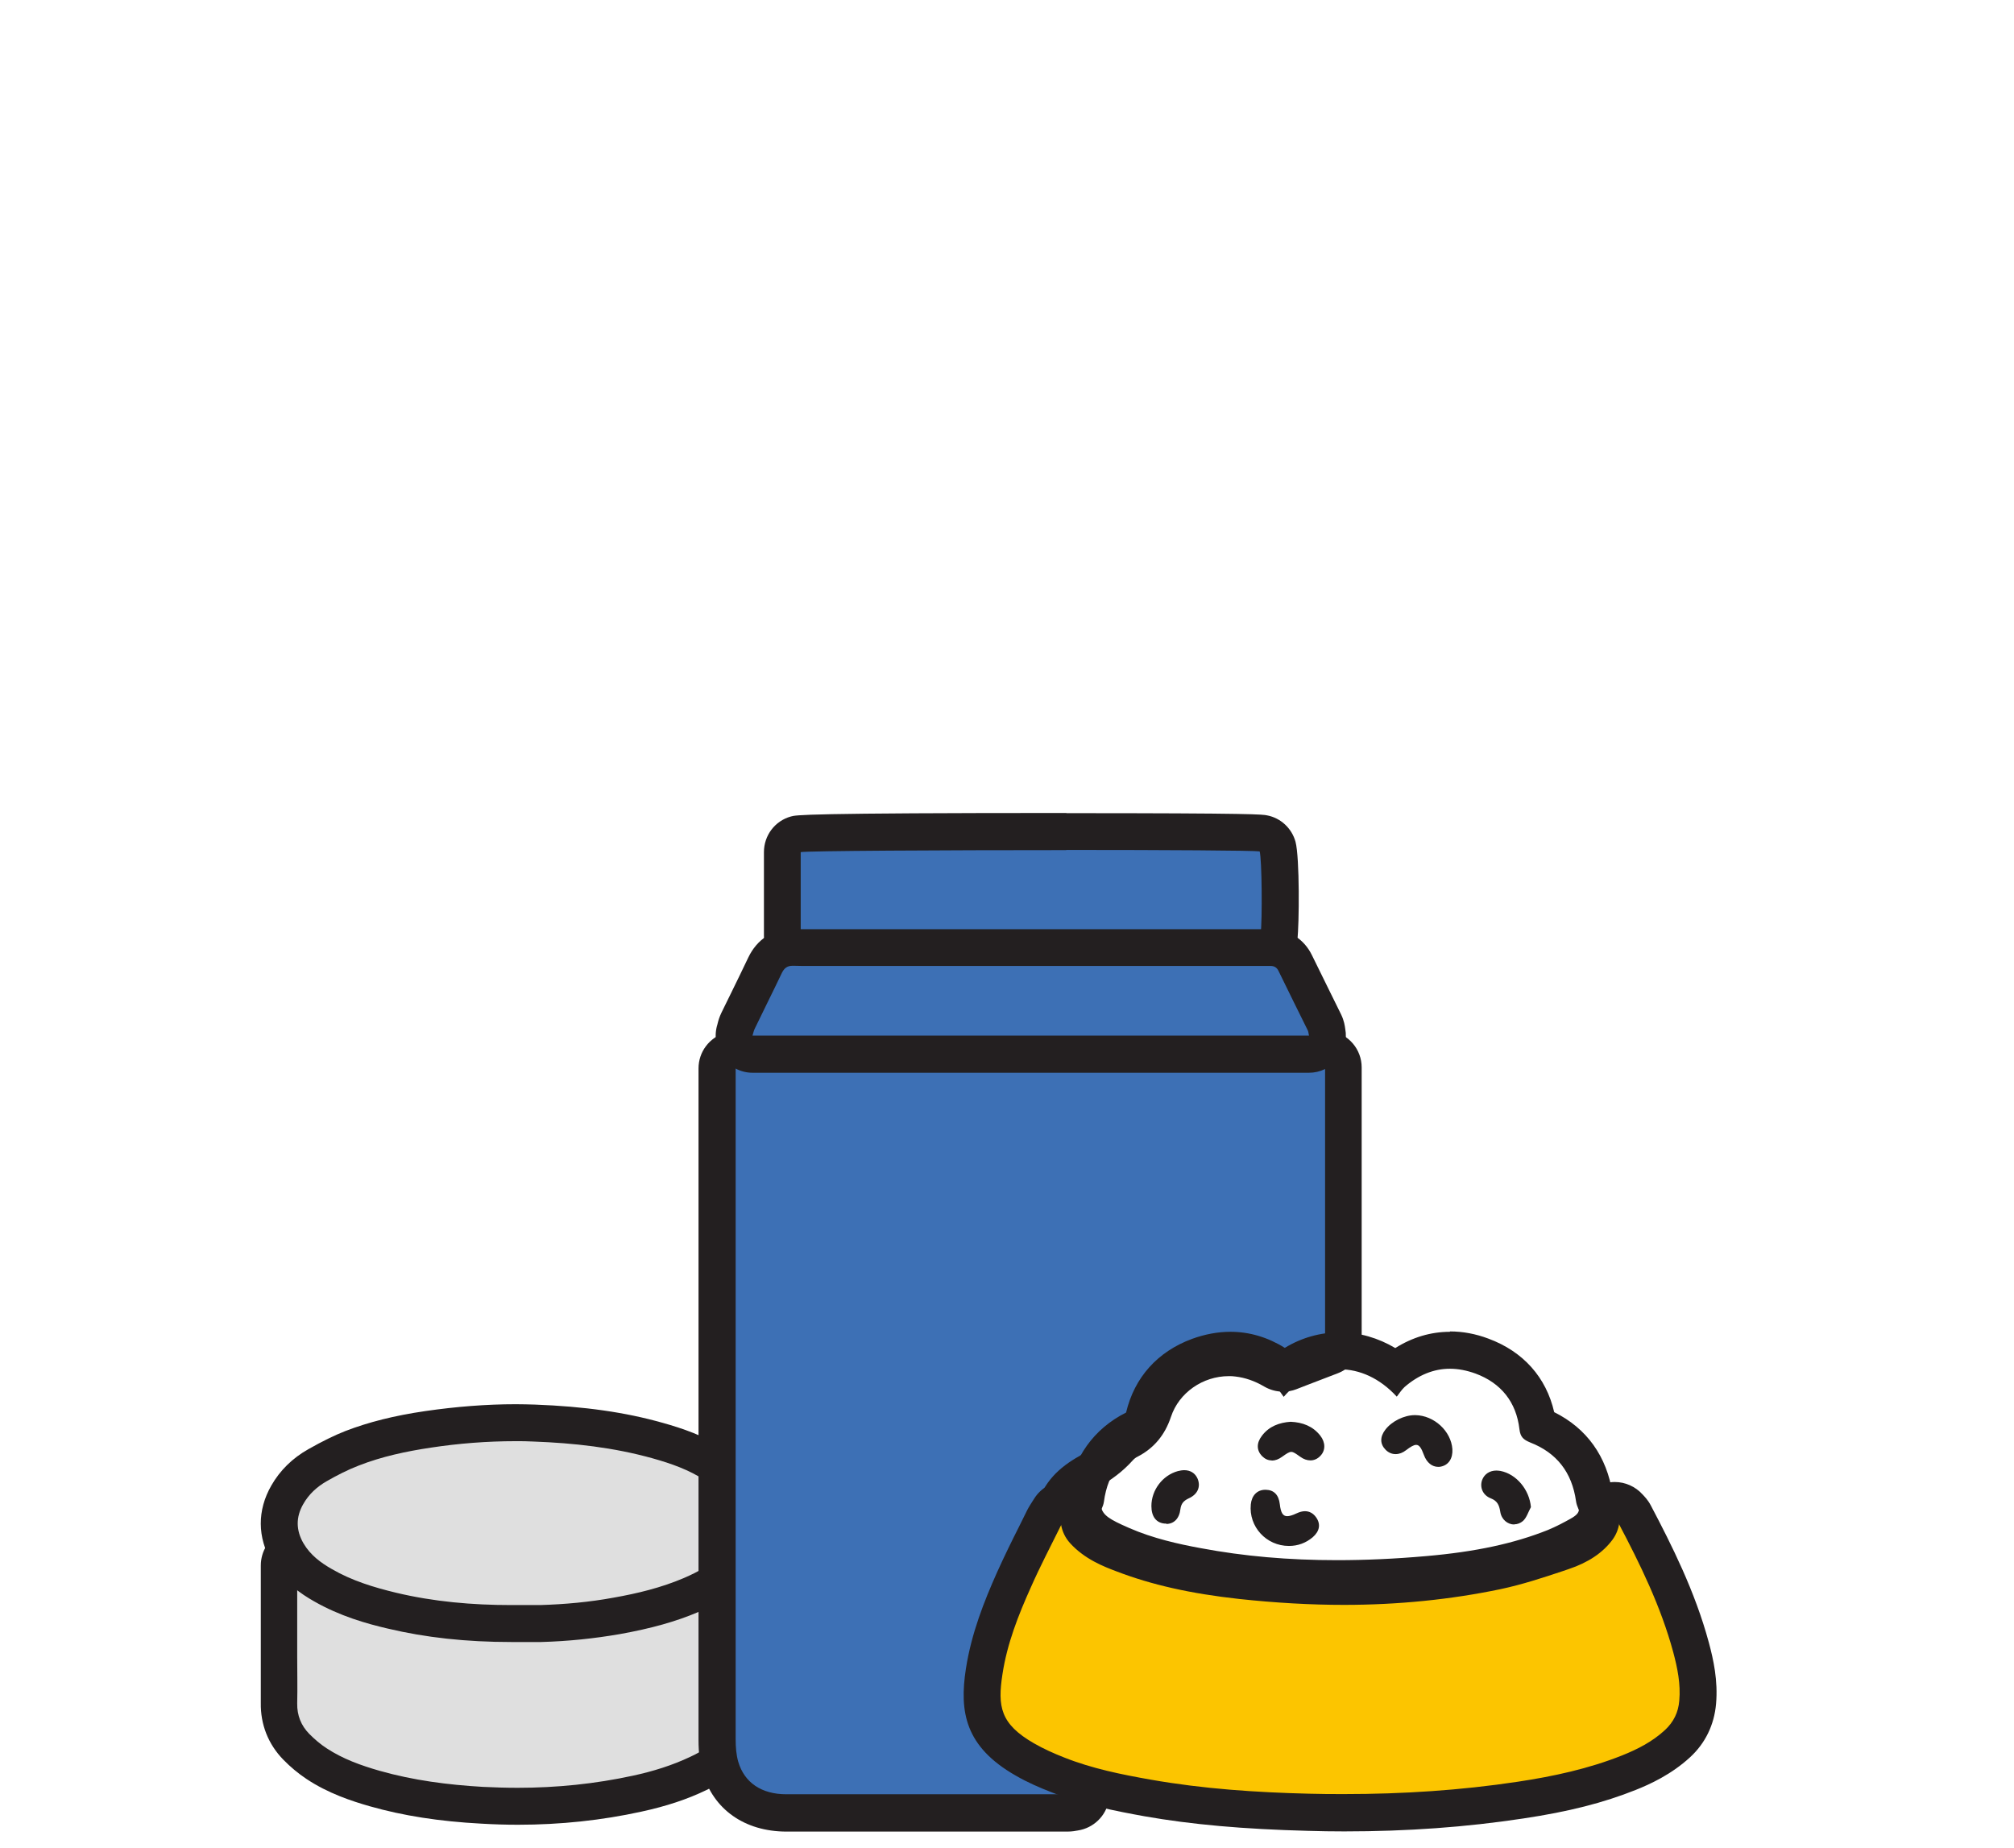 <svg width="109" height="100" viewBox="0 0 109 100" fill="none" xmlns="http://www.w3.org/2000/svg">
<path d="M28.035 97.77C27.395 97.77 26.745 97.75 26.105 97.71C23.915 97.59 22.015 97.29 20.295 96.8C19.325 96.52 18.195 96.15 17.145 95.45C16.755 95.19 16.385 94.88 16.045 94.54C15.415 93.9 15.095 93.08 15.105 92.18C15.115 91.59 15.105 91 15.105 90.4V84.72C15.105 84.33 15.325 83.98 15.675 83.82C15.815 83.76 15.955 83.72 16.105 83.72C16.335 83.72 16.555 83.8 16.735 83.95L16.995 84.16C17.135 84.28 17.255 84.38 17.385 84.47C17.995 84.93 18.715 85.29 19.655 85.63C21.035 86.11 22.525 86.44 24.355 86.65C25.535 86.79 26.735 86.86 27.925 86.86C28.425 86.86 28.925 86.85 29.435 86.82C32.095 86.69 34.215 86.33 36.095 85.68C37.385 85.24 38.275 84.75 38.965 84.1C39.045 84.02 39.205 83.93 39.305 83.88C39.435 83.82 39.585 83.79 39.735 83.79C39.905 83.79 40.075 83.83 40.225 83.91C40.495 84.07 40.715 84.33 40.745 84.65C40.765 84.82 40.785 84.93 40.785 85.03C40.785 85.03 40.785 90.7 40.785 92.26C40.785 93.09 40.485 93.84 39.885 94.51C39.205 95.27 38.365 95.71 37.795 95.99C36.825 96.45 35.745 96.81 34.485 97.08C32.415 97.53 30.245 97.76 28.015 97.76L28.035 97.77Z" fill="#DFDFDF"/>
<path d="M16.115 84.73C16.385 84.95 16.575 85.12 16.785 85.28C17.555 85.86 18.425 86.26 19.325 86.58C20.915 87.14 22.565 87.46 24.245 87.65C25.475 87.79 26.695 87.86 27.925 87.86C28.445 87.86 28.965 87.85 29.475 87.82C31.835 87.71 34.165 87.4 36.405 86.63C37.585 86.22 38.705 85.7 39.635 84.83C39.655 84.81 39.695 84.8 39.745 84.77C39.755 84.87 39.775 84.95 39.775 85.03C39.775 87.44 39.775 89.85 39.775 92.26C39.775 92.88 39.535 93.39 39.135 93.84C38.645 94.39 38.025 94.77 37.365 95.08C36.375 95.55 35.335 95.87 34.275 96.1C32.205 96.55 30.125 96.76 28.015 96.76C27.395 96.76 26.765 96.74 26.135 96.71C24.245 96.6 22.375 96.36 20.545 95.84C19.535 95.55 18.555 95.2 17.675 94.62C17.335 94.4 17.025 94.13 16.735 93.84C16.295 93.39 16.075 92.84 16.085 92.2C16.105 91.34 16.085 90.48 16.085 89.63C16.085 88.14 16.085 86.66 16.085 85.17V84.73M16.115 82.73C15.825 82.73 15.535 82.79 15.255 82.92C14.555 83.25 14.115 83.95 14.115 84.73V90.41C14.115 90.99 14.115 91.58 14.115 92.16C14.095 93.33 14.515 94.4 15.335 95.24C15.715 95.63 16.135 95.98 16.585 96.28C17.755 97.06 19.035 97.48 20.015 97.76C21.805 98.27 23.775 98.58 26.045 98.7C26.715 98.74 27.385 98.76 28.035 98.76C30.335 98.76 32.575 98.52 34.715 98.05C36.055 97.76 37.205 97.38 38.235 96.88C38.885 96.57 39.835 96.06 40.635 95.17C41.405 94.31 41.795 93.33 41.795 92.25C41.795 90.68 41.795 89.11 41.795 87.54V85.03C41.795 84.88 41.785 84.74 41.755 84.57C41.675 83.92 41.295 83.34 40.715 83.03C40.405 82.86 40.075 82.78 39.735 82.78C39.435 82.78 39.145 82.85 38.875 82.98C38.755 83.03 38.525 83.15 38.285 83.37C37.705 83.92 36.925 84.34 35.775 84.74C33.985 85.35 31.965 85.7 29.395 85.82C28.915 85.84 28.425 85.86 27.935 85.86C26.785 85.86 25.625 85.79 24.485 85.66C22.725 85.46 21.305 85.15 20.005 84.69C19.155 84.39 18.525 84.07 18.005 83.68C17.895 83.59 17.775 83.5 17.655 83.4L17.395 83.18C17.035 82.88 16.585 82.73 16.135 82.73H16.115Z" fill="#231F20"/>
<path d="M27.665 87.87C25.295 87.87 23.175 87.64 21.195 87.17C20.145 86.92 18.765 86.54 17.475 85.79C16.855 85.44 16.085 84.92 15.565 84.03C14.965 83.01 14.965 81.93 15.545 80.9C15.925 80.24 16.475 79.7 17.185 79.3C17.895 78.9 18.495 78.61 19.055 78.38C20.225 77.92 21.535 77.6 23.165 77.35C24.775 77.11 26.365 76.99 27.895 76.99C28.235 76.99 28.565 76.99 28.905 77.01C31.485 77.1 33.615 77.4 35.595 77.96C36.555 78.23 37.685 78.6 38.715 79.29C39.175 79.59 39.565 79.92 39.885 80.25C41.115 81.55 41.105 83.38 39.865 84.7C39.085 85.53 38.125 86.01 37.385 86.32C36.255 86.8 35.015 87.15 33.365 87.45C32.045 87.69 30.655 87.83 29.245 87.87C29.075 87.87 28.915 87.87 28.745 87.87H27.655H27.665Z" fill="#DFDFDF"/>
<path d="M27.905 78C28.225 78 28.555 78 28.875 78.02C31.055 78.1 33.215 78.34 35.325 78.93C36.325 79.21 37.295 79.55 38.175 80.13C38.535 80.36 38.875 80.63 39.165 80.94C40.045 81.87 40.015 83.09 39.145 84.02C38.545 84.66 37.795 85.07 37.005 85.41C35.785 85.93 34.505 86.24 33.205 86.47C31.895 86.71 30.575 86.83 29.235 86.87C29.075 86.87 28.925 86.87 28.765 86.87C28.505 86.87 28.245 86.87 27.975 86.87C27.875 86.87 27.775 86.87 27.665 86.87C25.565 86.87 23.475 86.69 21.425 86.2C20.225 85.91 19.045 85.55 17.975 84.93C17.355 84.58 16.795 84.16 16.425 83.53C16.015 82.82 16.005 82.11 16.415 81.4C16.715 80.87 17.155 80.47 17.675 80.17C18.235 79.85 18.815 79.55 19.415 79.32C20.665 78.83 21.985 78.55 23.315 78.35C24.835 78.12 26.365 78 27.905 78ZM27.905 76C26.325 76 24.685 76.13 23.025 76.37C21.315 76.62 19.945 76.97 18.695 77.45C18.085 77.69 17.455 78 16.695 78.43C15.825 78.92 15.155 79.58 14.685 80.4C13.915 81.74 13.925 83.21 14.705 84.54C15.355 85.64 16.315 86.28 16.985 86.66C18.395 87.47 19.855 87.88 20.975 88.14C23.035 88.63 25.225 88.87 27.675 88.87H27.995H28.355H28.765C28.935 88.87 29.115 88.87 29.285 88.87C30.745 88.83 32.175 88.68 33.555 88.44C35.275 88.13 36.585 87.76 37.785 87.25C38.615 86.89 39.685 86.36 40.595 85.39C42.215 83.67 42.225 81.28 40.625 79.57C40.255 79.17 39.815 78.81 39.275 78.46C38.125 77.7 36.905 77.3 35.875 77.01C33.825 76.43 31.625 76.12 28.955 76.02C28.605 76.01 28.265 76 27.915 76H27.905Z" fill="#231F20"/>
<path d="M42.555 98.13C40.775 98.13 39.445 97.2 38.995 95.65C38.875 95.23 38.815 94.76 38.815 94.18C38.815 90.31 38.815 86.44 38.815 82.57V57.83C38.815 57.39 39.105 56.99 39.535 56.87C40.015 56.73 50.475 56.7 59.155 56.7C71.335 56.7 71.755 56.77 71.895 56.8C72.375 56.88 72.725 57.3 72.725 57.78V72.46C72.725 72.87 72.475 73.24 72.085 73.39L69.835 74.26C69.715 74.3 69.595 74.33 69.475 74.33C69.295 74.33 69.125 74.28 68.965 74.19C68.325 73.81 67.665 73.59 66.995 73.52C66.845 73.5 66.685 73.5 66.535 73.5C64.675 73.5 63.035 74.66 62.455 76.39C62.205 77.13 61.785 77.64 61.135 77.98C60.945 78.08 60.755 78.23 60.605 78.4C60.155 78.9 59.615 79.31 58.925 79.7C57.895 80.27 57.325 80.93 57.095 81.82C56.985 82.26 56.765 82.62 56.575 82.94C56.515 83.05 56.445 83.16 56.385 83.27C55.415 85.13 54.365 87.35 53.835 89.77C53.675 90.49 53.535 91.34 53.625 92.21C53.705 92.95 53.995 93.54 54.525 94.04C55.175 94.65 56.005 95.14 57.215 95.62L57.445 95.71C57.795 95.85 58.195 96 58.595 96.24C58.955 96.46 59.145 96.88 59.065 97.29C58.985 97.71 58.655 98.03 58.235 98.09C58.055 98.12 57.925 98.14 57.795 98.14H49.155C46.965 98.14 44.765 98.14 42.575 98.14L42.555 98.13Z" fill="#3D70B5"/>
<path d="M59.145 57.69C65.665 57.69 71.395 57.72 71.715 57.77V72.45C70.975 72.74 70.245 73.02 69.465 73.32C68.775 72.91 67.975 72.61 67.095 72.51C66.905 72.49 66.715 72.48 66.535 72.48C64.285 72.48 62.225 73.89 61.505 76.05C61.345 76.53 61.105 76.84 60.665 77.07C60.365 77.23 60.085 77.45 59.855 77.7C59.445 78.16 58.965 78.5 58.425 78.8C57.315 79.42 56.445 80.24 56.115 81.54C56.005 81.98 55.705 82.37 55.495 82.78C54.375 84.94 53.375 87.14 52.855 89.53C52.655 90.44 52.525 91.35 52.625 92.29C52.735 93.26 53.125 94.07 53.825 94.73C54.695 95.55 55.735 96.08 56.825 96.52C57.235 96.68 57.655 96.83 58.065 97.07C57.965 97.08 57.875 97.11 57.775 97.11C54.905 97.11 52.045 97.11 49.175 97.11C46.965 97.11 44.765 97.11 42.555 97.11C41.215 97.11 40.285 96.48 39.955 95.35C39.845 94.97 39.815 94.55 39.815 94.15C39.815 89.24 39.815 84.33 39.815 79.41C39.815 72.46 39.815 65.5 39.815 58.55V57.8C40.105 57.72 50.345 57.67 59.155 57.67M59.145 55.69C39.965 55.69 39.535 55.82 39.245 55.9C38.395 56.15 37.805 56.93 37.805 57.82V82.44C37.805 86.35 37.805 90.27 37.805 94.18C37.805 94.86 37.875 95.42 38.025 95.93C38.605 97.93 40.295 99.12 42.545 99.13C44.755 99.13 46.955 99.13 49.165 99.13H55.415H57.765C58.025 99.13 58.225 99.09 58.335 99.07C59.175 98.94 59.845 98.3 60.005 97.47C60.165 96.64 59.795 95.79 59.065 95.36C58.595 95.08 58.135 94.9 57.775 94.76L57.555 94.67C56.465 94.23 55.735 93.81 55.185 93.29C54.835 92.96 54.655 92.58 54.595 92.08C54.535 91.5 54.595 90.87 54.785 89.96C55.285 87.65 56.315 85.5 57.245 83.7C57.295 83.6 57.355 83.51 57.405 83.42C57.615 83.06 57.885 82.61 58.025 82.03C58.135 81.6 58.385 81.09 59.365 80.54C60.145 80.11 60.785 79.62 61.305 79.04C61.375 78.96 61.475 78.88 61.565 78.84C62.455 78.38 63.045 77.67 63.375 76.68C63.805 75.38 65.095 74.48 66.505 74.48C66.625 74.48 66.735 74.48 66.855 74.5C67.385 74.56 67.905 74.74 68.415 75.04C68.725 75.22 69.075 75.32 69.435 75.32C69.675 75.32 69.925 75.28 70.155 75.19L70.695 74.98L72.415 74.32C73.185 74.02 73.695 73.28 73.695 72.45V57.77C73.695 56.8 72.995 55.97 72.035 55.8C71.815 55.76 71.395 55.69 59.115 55.69H59.145Z" fill="#231F20"/>
<path d="M72.765 98.11C72.125 98.11 71.475 98.11 70.825 98.09C67.335 98 64.645 97.76 62.115 97.32C60.615 97.05 58.875 96.72 57.235 96.06C56.735 95.86 56.085 95.58 55.465 95.23C53.215 93.93 52.955 92.56 53.275 90.47C53.555 88.66 54.215 87.01 54.885 85.5C55.245 84.69 55.645 83.89 56.045 83.09L56.495 82.19C56.555 82.06 56.635 81.94 56.725 81.8L56.825 81.64C57.005 81.34 57.335 81.17 57.675 81.17C57.715 81.17 57.765 81.17 57.805 81.17C58.195 81.22 58.515 81.5 58.635 81.88C58.895 82.77 59.595 83.13 60.715 83.61C62.085 84.21 63.555 84.53 64.805 84.76C67.205 85.21 69.675 85.42 72.355 85.42C73.935 85.42 75.545 85.34 77.275 85.19C80.035 84.94 82.215 84.48 84.135 83.71C84.635 83.51 85.115 83.25 85.485 83.05C86.035 82.74 86.325 82.41 86.435 81.94C86.525 81.58 86.805 81.3 87.165 81.21C87.245 81.19 87.325 81.18 87.405 81.18C87.685 81.18 87.955 81.3 88.155 81.51C88.275 81.63 88.385 81.75 88.485 81.92C89.585 84.01 90.815 86.46 91.545 89.13C91.775 89.98 91.995 91 91.905 92.11C91.825 93 91.465 93.75 90.815 94.35C89.925 95.17 88.885 95.64 88.175 95.93C86.525 96.59 84.725 97.05 82.325 97.41C79.275 97.87 76.155 98.1 72.785 98.1L72.765 98.11Z" fill="#FCC500"/>
<path d="M57.665 82.17C58.075 83.54 59.195 84.05 60.295 84.54C61.675 85.14 63.125 85.48 64.605 85.76C67.175 86.24 69.755 86.44 72.335 86.44C74.005 86.44 75.675 86.36 77.345 86.21C79.785 85.99 82.195 85.58 84.485 84.66C84.985 84.46 85.475 84.21 85.955 83.94C86.645 83.56 87.185 83.04 87.385 82.19C87.475 82.29 87.535 82.34 87.575 82.4C88.765 84.65 89.885 86.94 90.555 89.41C90.785 90.27 90.965 91.14 90.885 92.04C90.835 92.68 90.575 93.2 90.115 93.63C89.435 94.26 88.635 94.67 87.785 95.01C85.975 95.73 84.075 96.14 82.155 96.43C79.045 96.9 75.905 97.1 72.765 97.1C72.125 97.1 71.495 97.1 70.855 97.08C67.985 97.01 65.125 96.82 62.285 96.32C60.695 96.04 59.105 95.72 57.595 95.12C57.035 94.9 56.475 94.65 55.955 94.35C54.135 93.3 53.985 92.36 54.255 90.61C54.505 88.96 55.115 87.41 55.795 85.9C56.285 84.79 56.845 83.72 57.385 82.63C57.455 82.49 57.545 82.36 57.665 82.17ZM57.665 80.17C56.975 80.17 56.335 80.52 55.965 81.12L55.875 81.26C55.795 81.39 55.685 81.55 55.585 81.75C55.435 82.05 55.295 82.34 55.145 82.64C54.745 83.43 54.345 84.25 53.965 85.09C53.265 86.66 52.575 88.39 52.275 90.32C51.915 92.66 52.235 94.53 54.955 96.09C55.625 96.48 56.315 96.77 56.855 96.98C58.585 97.67 60.385 98.02 61.935 98.3C64.485 98.75 67.305 99 70.795 99.09C71.445 99.11 72.105 99.12 72.755 99.12C76.175 99.12 79.345 98.89 82.445 98.42C84.915 98.05 86.785 97.57 88.515 96.88C89.295 96.57 90.455 96.04 91.465 95.11C92.295 94.35 92.775 93.35 92.875 92.22C92.985 90.96 92.735 89.83 92.485 88.9C91.735 86.12 90.465 83.61 89.345 81.48C89.185 81.17 88.985 80.98 88.895 80.88C88.505 80.45 87.955 80.21 87.395 80.21C87.235 80.21 87.075 80.23 86.915 80.27C86.195 80.45 85.625 81.01 85.455 81.73C85.425 81.84 85.395 81.98 84.995 82.2C84.655 82.39 84.205 82.63 83.765 82.81C81.935 83.54 79.845 83.99 77.185 84.22C75.485 84.37 73.905 84.44 72.355 84.44C69.735 84.44 67.325 84.23 64.985 83.79C63.785 83.57 62.395 83.26 61.115 82.7C60.005 82.22 59.725 82.01 59.595 81.6C59.375 80.84 58.725 80.29 57.945 80.19C57.855 80.18 57.765 80.17 57.685 80.17H57.665Z" fill="#231F20"/>
<path d="M78.475 74.08C78.925 74.08 79.385 74.17 79.855 74.34C81.235 74.85 82.065 75.88 82.235 77.36C82.285 77.78 82.455 77.92 82.815 78.07C84.255 78.63 85.075 79.69 85.295 81.24C85.335 81.54 85.505 81.82 85.645 82.18C85.345 82.59 84.815 82.86 84.265 83.04C83.115 83.42 81.965 83.82 80.785 84.07C78.115 84.63 75.425 84.88 72.725 84.88C70.915 84.88 69.095 84.77 67.275 84.57C65.185 84.34 63.115 83.97 61.145 83.2C60.485 82.95 59.835 82.68 59.385 82.18C59.535 81.82 59.705 81.56 59.745 81.28C59.955 79.68 60.815 78.6 62.305 78.04C62.645 77.91 62.755 77.76 62.805 77.41C62.995 75.92 63.805 74.86 65.215 74.34C65.685 74.17 66.145 74.08 66.595 74.08C67.495 74.08 68.335 74.43 69.095 75.12C69.245 75.25 69.345 75.43 69.475 75.6C70.305 74.64 71.395 74.11 72.515 74.11C73.575 74.11 74.665 74.58 75.595 75.59C75.735 75.41 75.855 75.22 76.015 75.07C76.765 74.42 77.595 74.08 78.465 74.08M75.535 78.7C75.725 78.7 75.915 78.63 76.095 78.49C76.345 78.3 76.515 78.2 76.645 78.2C76.815 78.2 76.925 78.37 77.065 78.75C77.215 79.16 77.505 79.39 77.835 79.39C77.875 79.39 77.925 79.39 77.965 79.38C78.395 79.3 78.635 78.94 78.605 78.43C78.535 77.46 77.625 76.61 76.605 76.59C76.595 76.59 76.585 76.59 76.575 76.59C75.995 76.59 75.325 76.92 74.975 77.38C74.675 77.77 74.685 78.16 74.995 78.47C75.145 78.62 75.335 78.7 75.525 78.7M68.835 79.05C69.015 79.05 69.205 78.98 69.395 78.84C69.635 78.67 69.765 78.58 69.885 78.58C70.005 78.58 70.125 78.67 70.365 78.84C70.555 78.98 70.745 79.04 70.925 79.04C71.115 79.04 71.305 78.96 71.455 78.8C71.745 78.51 71.745 78.07 71.455 77.7C71.055 77.19 70.505 76.98 69.855 76.95C69.245 76.99 68.685 77.19 68.295 77.71C67.995 78.1 68.005 78.49 68.295 78.8C68.455 78.96 68.625 79.04 68.815 79.04M63.115 82.48C63.525 82.48 63.825 82.2 63.885 81.68C63.925 81.38 64.055 81.23 64.325 81.1C64.825 80.88 64.995 80.46 64.815 80.03C64.685 79.73 64.425 79.57 64.095 79.57C63.985 79.57 63.865 79.59 63.745 79.62C62.915 79.85 62.315 80.65 62.315 81.51C62.315 82.08 62.575 82.42 63.035 82.46C63.065 82.46 63.095 82.46 63.125 82.46M81.955 82.5C82.115 82.5 82.285 82.44 82.425 82.32C82.625 82.14 82.715 81.82 82.855 81.57C82.775 80.63 82.075 79.78 81.205 79.61C81.125 79.6 81.055 79.59 80.985 79.59C80.625 79.59 80.335 79.78 80.215 80.1C80.075 80.49 80.245 80.92 80.675 81.09C81.035 81.23 81.135 81.45 81.195 81.81C81.255 82.24 81.595 82.51 81.955 82.51M69.755 83.67C69.755 83.67 69.755 83.67 69.765 83.67C70.245 83.67 70.675 83.51 71.045 83.2C71.425 82.87 71.485 82.49 71.235 82.13C71.075 81.9 70.865 81.79 70.625 81.79C70.485 81.79 70.335 81.83 70.165 81.91C69.955 82.01 69.785 82.06 69.665 82.06C69.425 82.06 69.315 81.86 69.265 81.41C69.205 80.9 68.945 80.64 68.505 80.63C68.505 80.63 68.495 80.63 68.485 80.63C68.045 80.63 67.745 80.93 67.695 81.42C67.575 82.63 68.535 83.67 69.755 83.67ZM78.475 72.08C77.435 72.08 76.435 72.38 75.515 72.96C74.585 72.41 73.565 72.11 72.515 72.11C71.465 72.11 70.435 72.4 69.535 72.95C68.625 72.38 67.625 72.08 66.595 72.08C65.915 72.08 65.215 72.21 64.525 72.46C62.645 73.15 61.395 74.55 60.945 76.45C59.195 77.33 58.085 78.88 57.785 80.88C57.775 80.91 57.755 80.94 57.745 80.97C57.685 81.11 57.615 81.25 57.545 81.41C57.255 82.13 57.395 82.95 57.915 83.52C58.705 84.39 59.745 84.79 60.435 85.05C62.315 85.77 64.425 86.25 67.065 86.54C69.015 86.75 70.925 86.86 72.735 86.86C75.675 86.86 78.525 86.57 81.205 86.01C82.385 85.76 83.505 85.39 84.585 85.03L84.905 84.92C85.955 84.57 86.745 84.04 87.265 83.34C87.675 82.79 87.765 82.07 87.525 81.43C87.465 81.27 87.405 81.13 87.345 81C87.325 80.95 87.295 80.9 87.275 80.85C86.965 78.82 85.875 77.3 84.115 76.43C83.685 74.55 82.445 73.15 80.555 72.45C79.865 72.19 79.165 72.06 78.475 72.06V72.08Z" fill="#231F20"/>
<path d="M52.285 51.73C48.515 51.73 43.885 51.71 43.225 51.64C42.715 51.58 42.335 51.16 42.335 50.65V46.11C42.335 45.66 42.635 45.27 43.065 45.15C43.425 45.05 48.345 45 57.695 45C67.855 45 68.235 45.08 68.365 45.1C68.735 45.17 69.035 45.45 69.135 45.82C69.315 46.46 69.315 49.89 69.215 50.72C69.165 51.1 68.905 51.42 68.545 51.54C68.065 51.71 59.435 51.74 52.285 51.74V51.73Z" fill="#3D70B5"/>
<path d="M57.705 46C63.045 46 67.895 46.03 68.175 46.08C68.295 46.51 68.325 49.77 68.225 50.59C67.975 50.68 59.325 50.74 52.285 50.74C47.735 50.74 43.855 50.72 43.335 50.66V46.12C43.605 46.05 51.035 46.01 57.705 46.01M57.705 44C43.475 44 43.085 44.11 42.805 44.19C41.935 44.43 41.345 45.22 41.345 46.12V50.66C41.345 51.68 42.105 52.53 43.125 52.65C43.685 52.71 46.775 52.75 52.295 52.75C68.145 52.75 68.575 52.6 68.885 52.49C69.605 52.24 70.115 51.61 70.215 50.85C70.315 50.08 70.345 46.42 70.115 45.56C69.915 44.83 69.315 44.27 68.575 44.13C68.335 44.08 67.975 44.01 57.725 44.01L57.705 44Z" fill="#231F20"/>
<path d="M40.725 57.05C40.405 57.05 40.105 56.9 39.915 56.64C39.725 56.38 39.675 56.05 39.765 55.75L39.795 55.64C39.835 55.49 39.875 55.36 39.935 55.24L40.465 54.16C40.775 53.52 41.085 52.89 41.395 52.25C41.775 51.44 42.415 51.27 42.895 51.27C42.915 51.27 42.995 51.27 43.015 51.27C43.165 51.27 43.315 51.28 43.455 51.28H44.225H68.685C69.355 51.28 69.845 51.59 70.105 52.13L71.685 55.34C71.775 55.53 71.805 55.7 71.815 55.8C71.875 56.09 71.795 56.43 71.605 56.66C71.415 56.89 71.135 57.05 70.835 57.05H40.715H40.725Z" fill="#3D70B5"/>
<path d="M42.895 52.27C42.895 52.27 42.935 52.27 42.955 52.27C43.125 52.27 43.285 52.28 43.455 52.28C43.715 52.28 43.965 52.28 44.225 52.28C48.215 52.28 52.205 52.28 56.205 52.28C60.205 52.28 64.185 52.28 68.185 52.28C68.305 52.28 68.425 52.28 68.545 52.28C68.605 52.28 68.665 52.28 68.735 52.28C68.745 52.28 68.755 52.28 68.765 52.28C68.975 52.28 69.115 52.37 69.205 52.57C69.725 53.64 70.255 54.71 70.785 55.78C70.815 55.85 70.815 55.93 70.845 56.05H40.725C40.775 55.9 40.795 55.78 40.845 55.68C41.325 54.68 41.825 53.69 42.305 52.68C42.435 52.4 42.605 52.27 42.895 52.27ZM42.895 50.27C41.835 50.27 40.965 50.84 40.495 51.83C40.195 52.46 39.885 53.1 39.575 53.73C39.395 54.09 39.225 54.45 39.045 54.81C38.935 55.04 38.875 55.24 38.845 55.37L38.825 55.45C38.635 56.06 38.745 56.72 39.115 57.24C39.495 57.75 40.095 58.06 40.725 58.06H70.845C71.445 58.06 72.005 57.79 72.385 57.33C72.765 56.87 72.915 56.26 72.805 55.68C72.785 55.53 72.745 55.24 72.585 54.91L71.895 53.51C71.595 52.91 71.305 52.3 71.005 51.7C70.575 50.81 69.735 50.29 68.765 50.29C68.735 50.29 68.675 50.29 68.645 50.29H68.545H68.395H68.185H56.205H44.225C44.085 50.29 43.955 50.29 43.815 50.29H43.455C43.325 50.29 43.195 50.29 43.065 50.29C43.005 50.29 42.945 50.29 42.885 50.29L42.895 50.27Z" fill="#231F20"/>
</svg>
